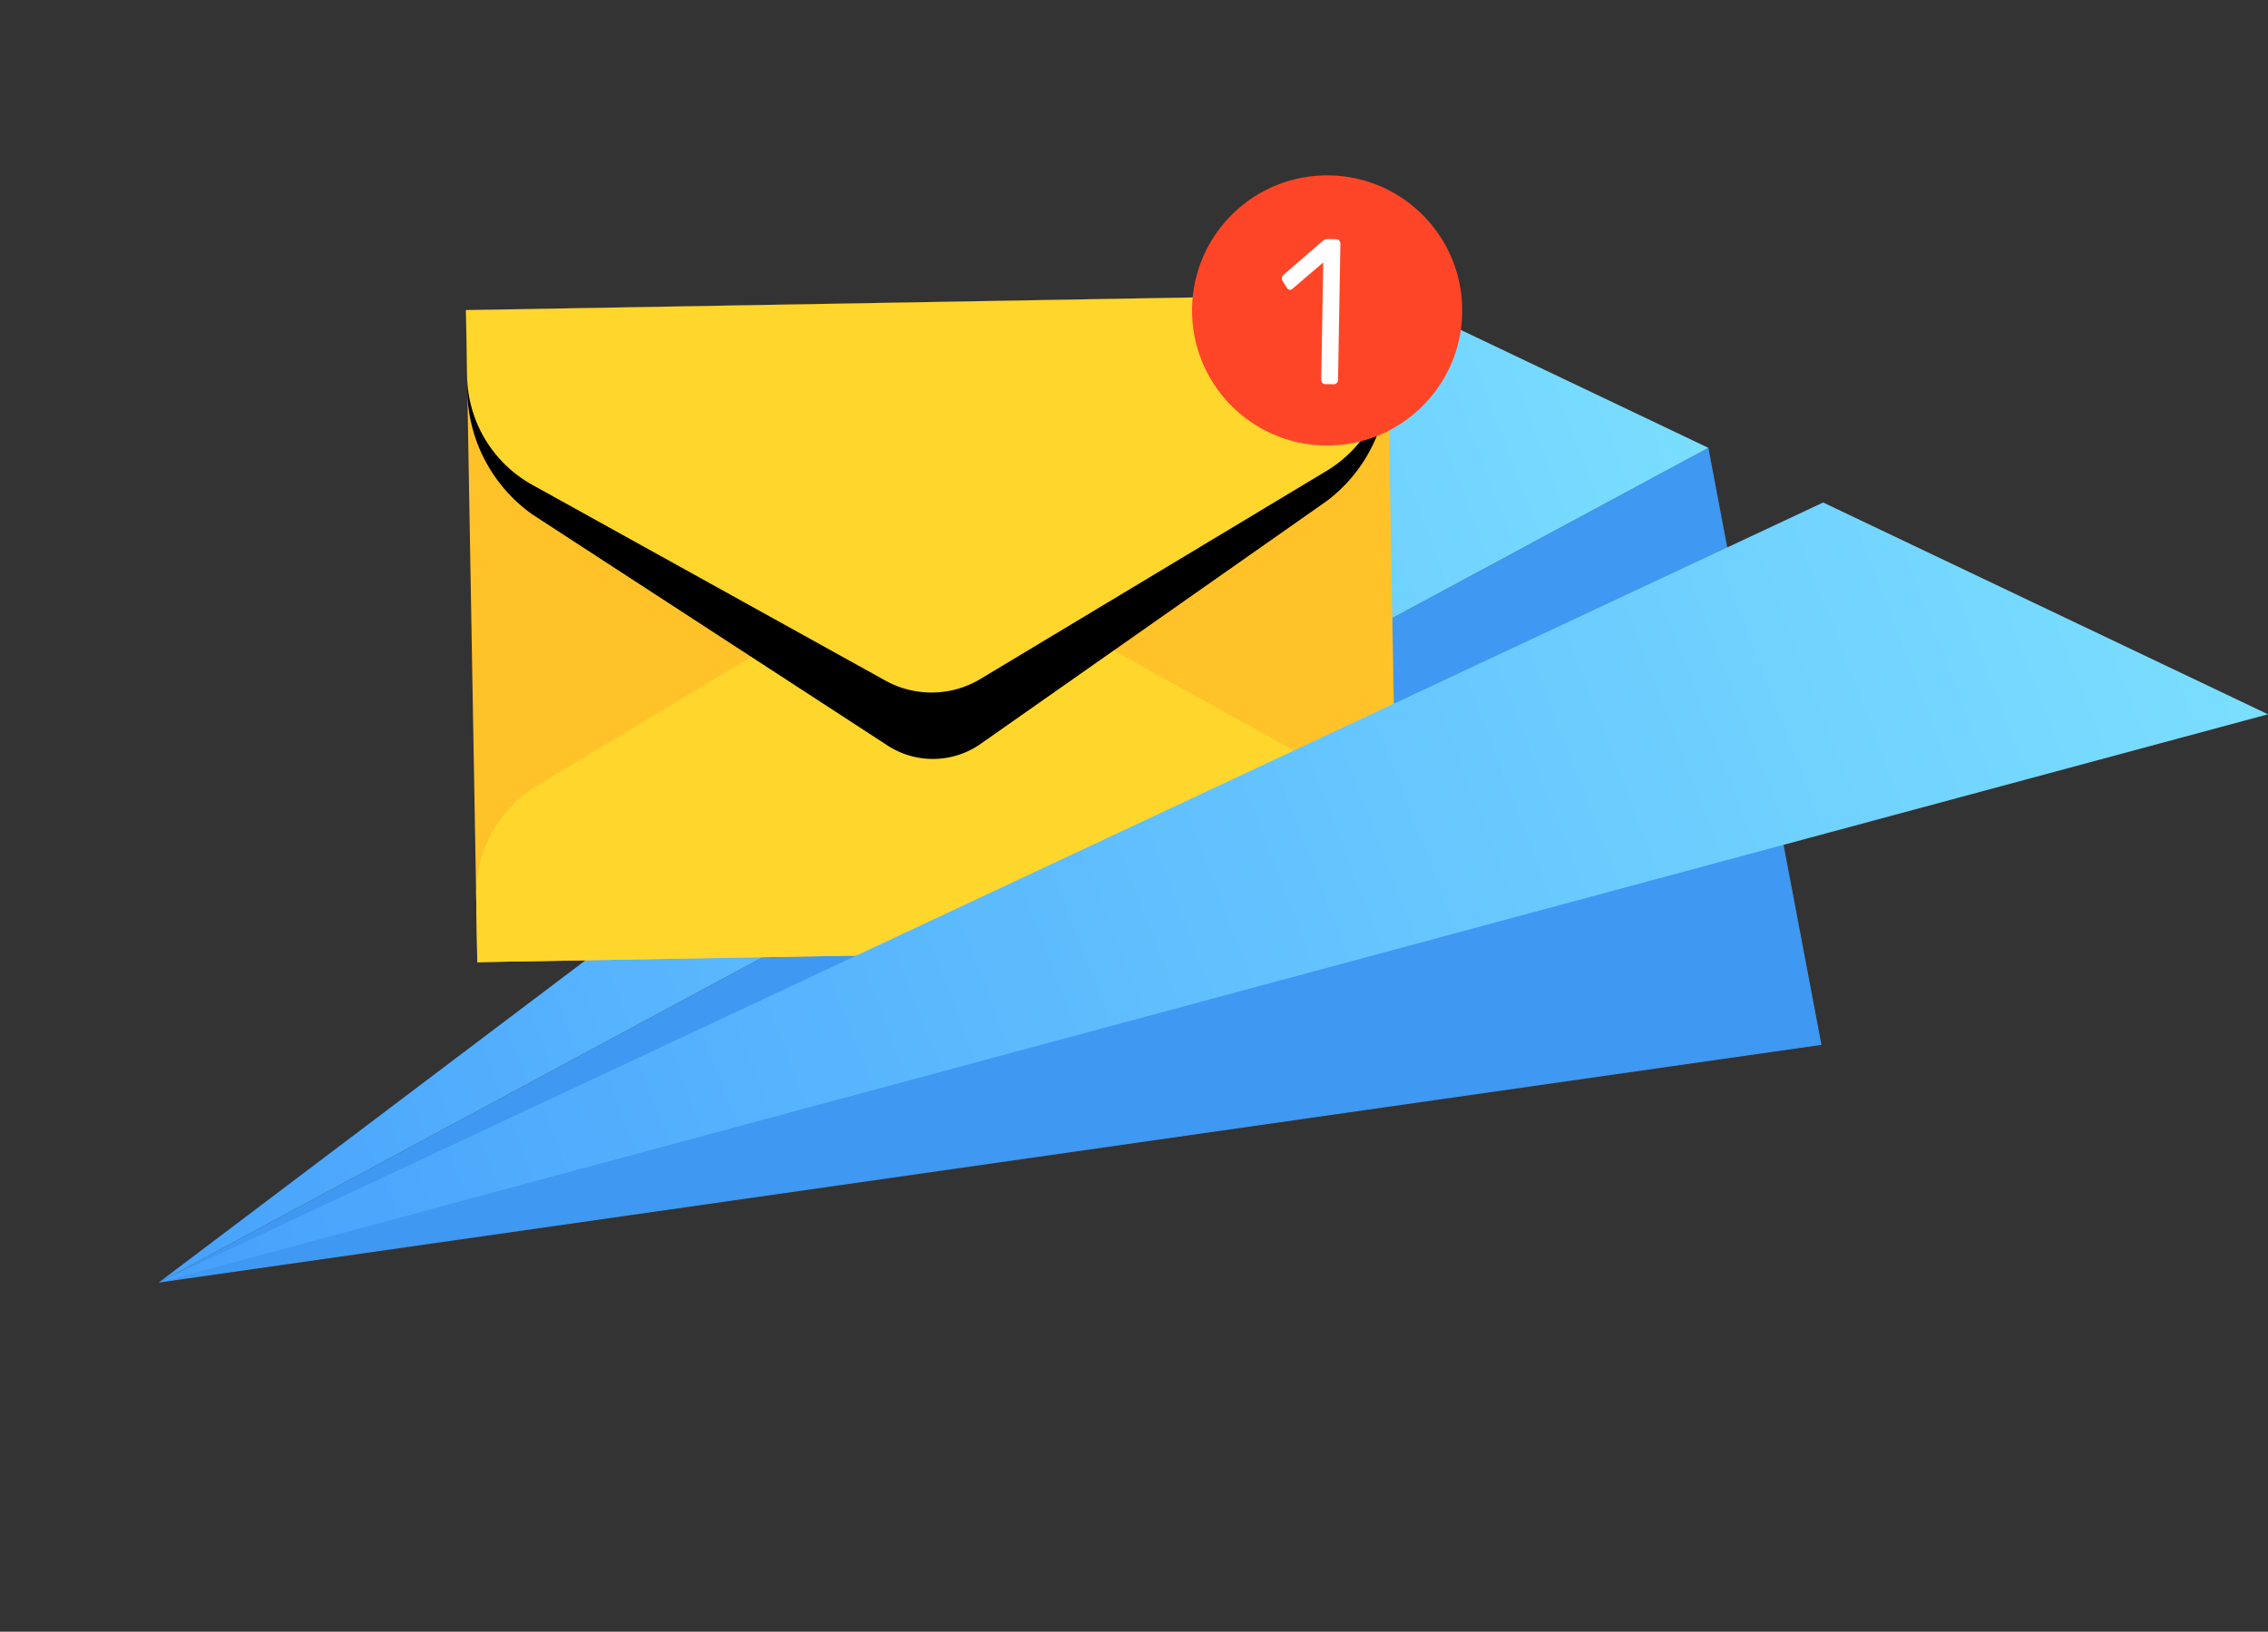 <svg xmlns="http://www.w3.org/2000/svg" xmlns:xlink="http://www.w3.org/1999/xlink" width="146.289" height="105.25" viewBox="0 0 146.289 105.25"><rect x="0" y="0" width="146.289" height="105.25" fill="#333333" stroke="none"/><defs><style>.a{fill:#3f98f1;}.b{fill:url(#a);}.c{fill:#ffc229;}.d{fill:#ffd62c;}.e{mix-blend-mode:soft-light;isolation:isolate;}.f{fill:#ff4527;}.g{fill:#fff;}</style><linearGradient id="a" x1="1" y1="0.5" x2="0" y2="0.5" gradientUnits="objectBoundingBox"><stop offset="0" stop-color="#7adeff"/><stop offset="1" stop-color="#47a1fc"/></linearGradient></defs><g transform="translate(-8.21 -15.537)"><g transform="translate(0 50.228) rotate(-21)"><path class="a" d="M112.619,0l-6.992,38.564L0,14.444Z" transform="translate(0 37.015)"/><path class="b" d="M0,28.55,112.619,14.106,99.218,0Z" transform="translate(0 22.909)"/><g transform="translate(26.598)"><rect class="c" width="59.398" height="42.067" transform="translate(55.816 59.845) rotate(-160)"/><path class="d" d="M57.276,30.186,55.816,34.2,27.908,24.041,0,13.883,1.461,9.871A8.168,8.168,0,0,1,7.716,4.62L33.363.093a6.127,6.127,0,0,1,5.759,2.1L55.859,22.143A8.169,8.169,0,0,1,57.276,30.186Z" transform="translate(0 25.647)"/><path class="e" d="M.667,4.695,2.376,0,30.284,10.158,58.192,20.315,56.483,25.01a9.954,9.954,0,0,1-6.667,6.38L23.412,38a5.366,5.366,0,0,1-5.759-2.1L1.673,13.868A9.953,9.953,0,0,1,.667,4.695Z" transform="translate(12.012 0)"/><path class="d" d="M.493,4.013,1.953,0,29.861,10.158,57.769,20.315l-1.46,4.013a8.169,8.169,0,0,1-6.256,5.25L24.406,34.105a6.126,6.126,0,0,1-5.759-2.1L1.91,12.056A8.168,8.168,0,0,1,.493,4.013Z" transform="translate(12.435 0)"/></g><path class="b" d="M0,8.5,140.158,23.037,118.266,0Z" transform="translate(0 42.958)"/><ellipse class="f" cx="8.714" cy="8.714" rx="8.714" ry="8.714" transform="translate(88.022 8.583) rotate(22)"/><g transform="translate(91.824 14.555) rotate(22)"><path class="g" d="M2.716,9.266a.342.342,0,0,1-.069-.221V1.51L.7,3.233a.242.242,0,0,1-.173.08.251.251,0,0,1-.2-.134L.058,2.766A.353.353,0,0,1,0,2.579a.3.3,0,0,1,.116-.241L2.623.093A.5.5,0,0,1,2.924,0h.543a.24.24,0,0,1,.19.087.325.325,0,0,1,.075.22V9.046a.324.324,0,0,1-.075.221.241.241,0,0,1-.19.087H2.9A.224.224,0,0,1,2.716,9.266Z" transform="translate(0 0)"/></g></g></g></svg>
